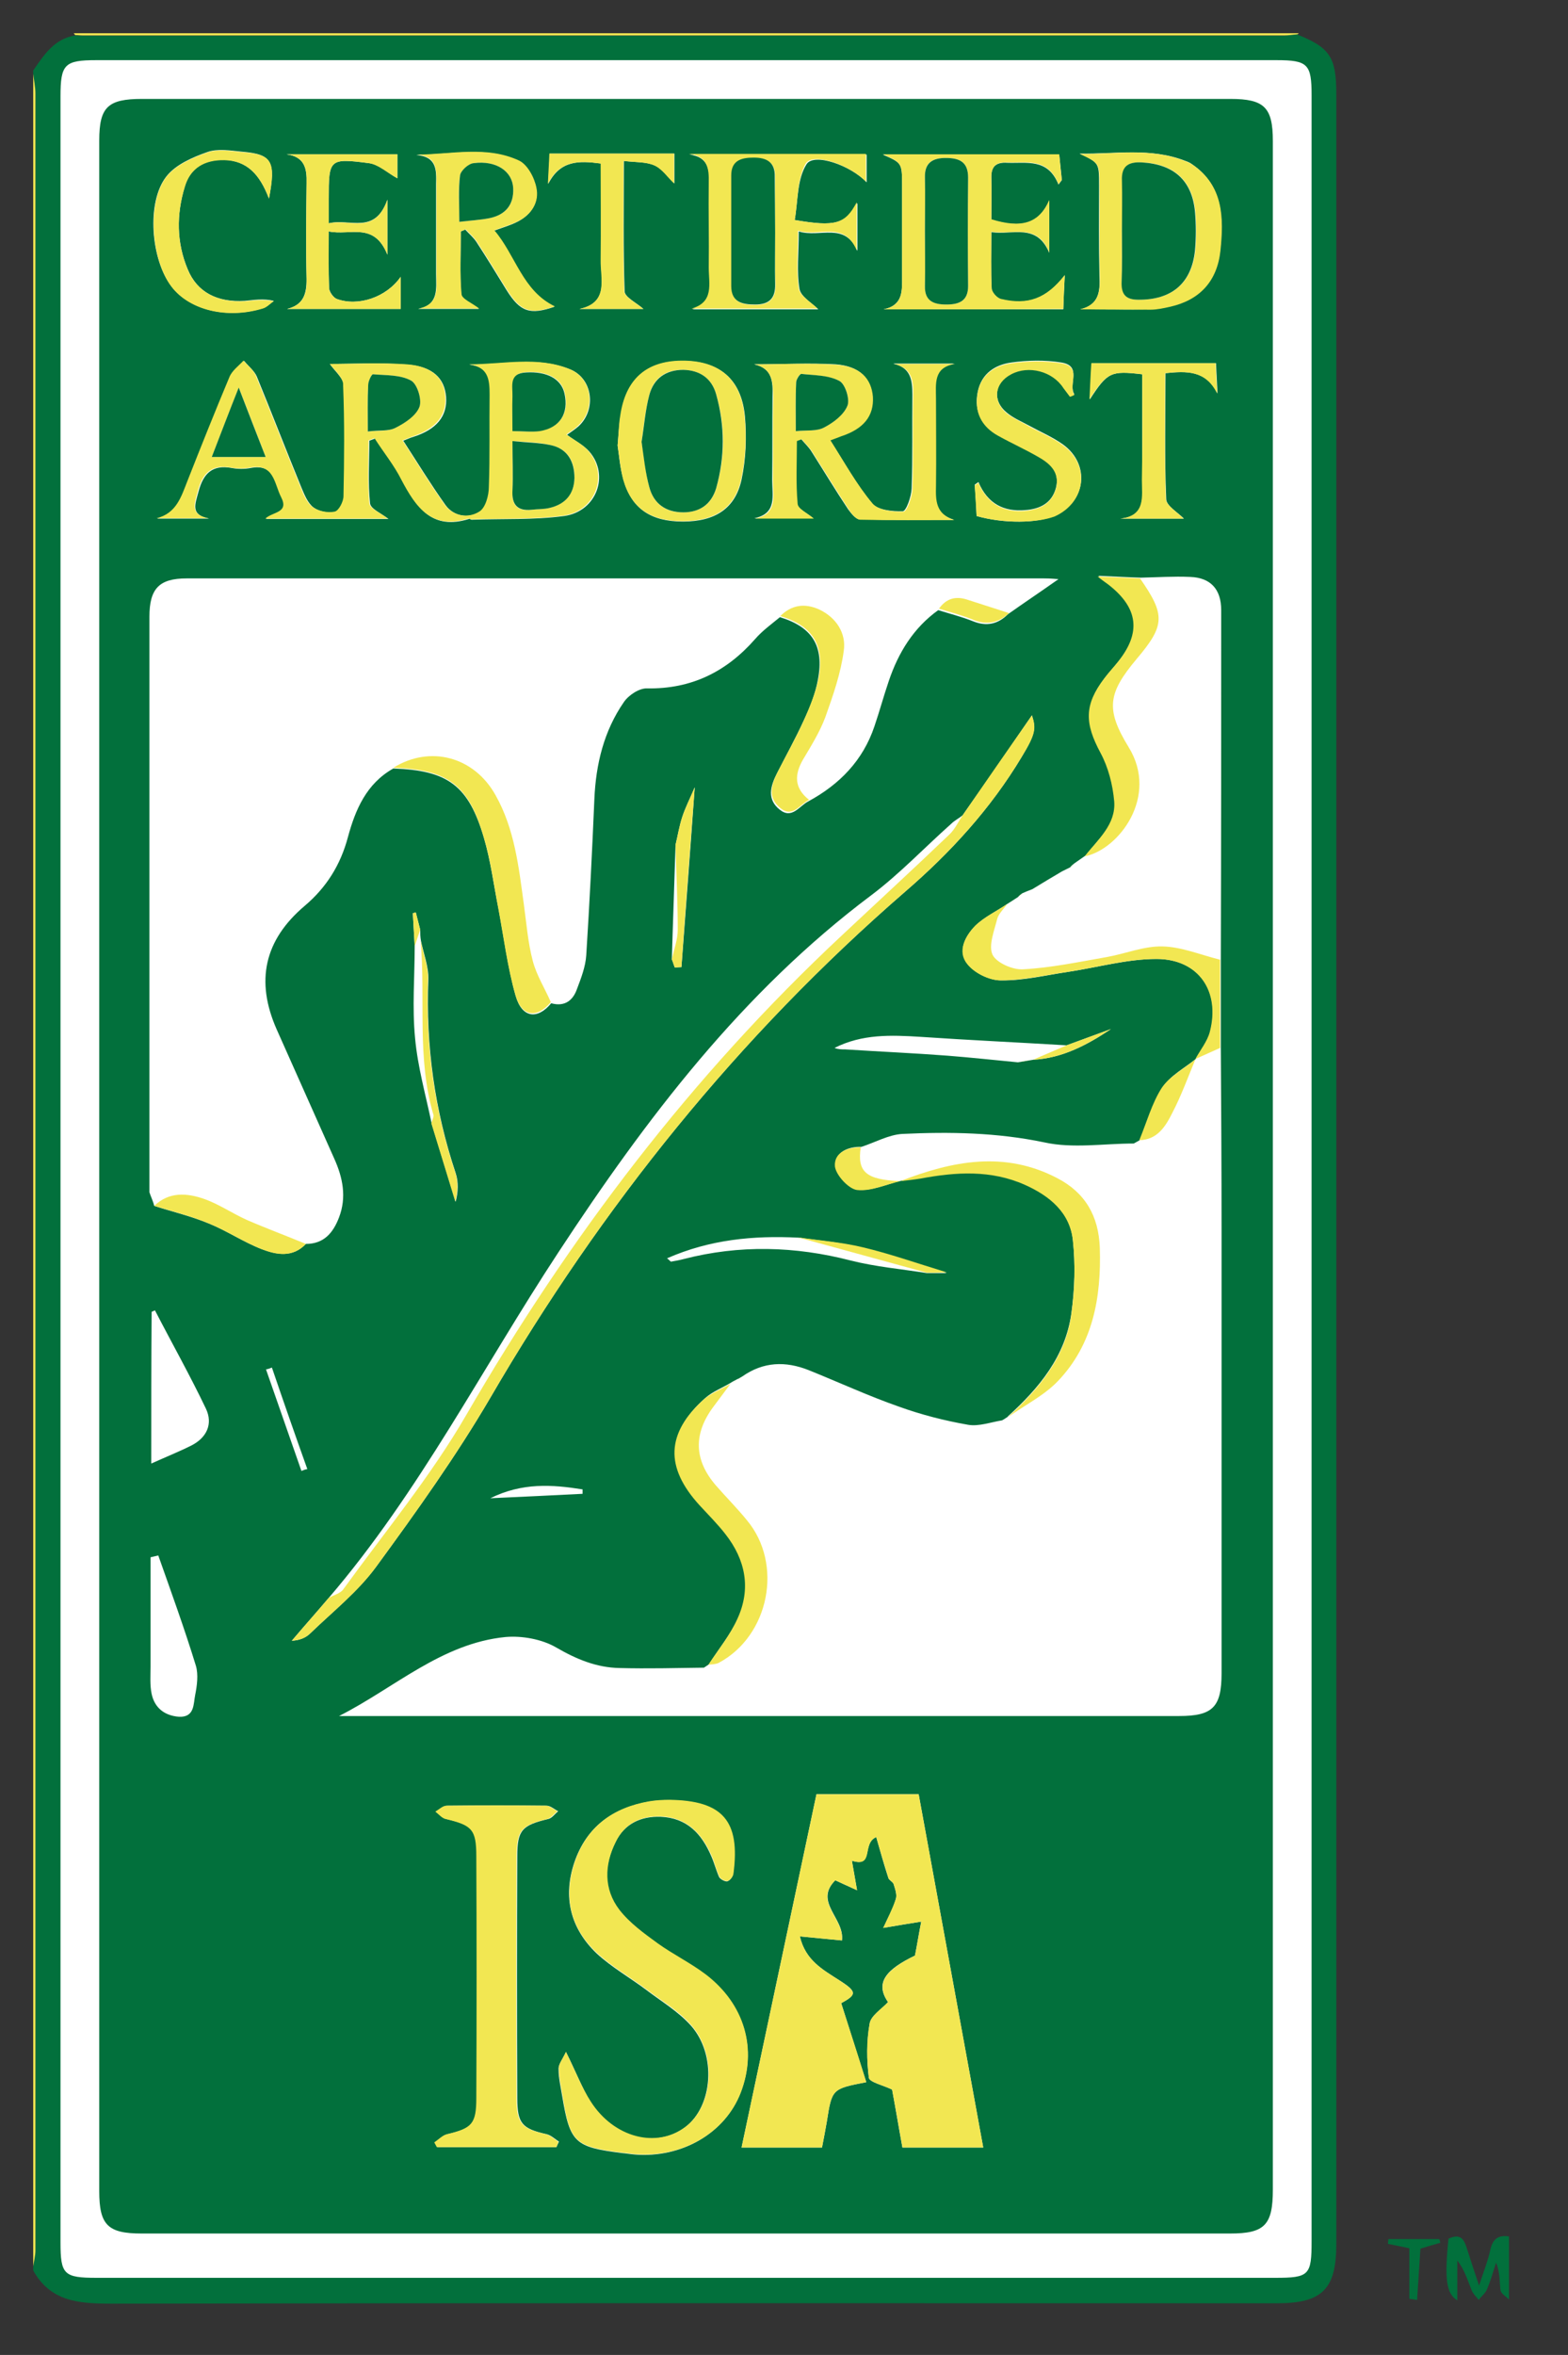<?xml version="1.0" encoding="utf-8"?>
<!-- Generator: Adobe Illustrator 25.3.1, SVG Export Plug-In . SVG Version: 6.00 Build 0)  -->
<svg version="1.1" id="Layer_1" xmlns="http://www.w3.org/2000/svg" xmlns:xlink="http://www.w3.org/1999/xlink" x="0px" y="0px"
	 viewBox="0 0 425 638" style="enable-background:new 0 0 425 638;" xml:space="preserve">
<rect x="0" y="0" width="425" height="638" fill="#333333" stroke="none"/>
<style type="text/css">
	.st0{fill:#FFFFFF;}
	.st1{fill:#02703C;}
	.st2{fill:#F2E752;}
</style>
<path class="st0" d="M347.2,620.1H25.3c-6.6,0-12-5.4-12-12V25.3c0-6.6,5.4-12,12-12h321.9c6.6,0,12,5.4,12,12v582.8
	C359.2,614.7,353.8,620.1,347.2,620.1z"/>
<g>
	<path class="st1" d="M351.5,9.3c9,3.6,10.7,6.2,10.7,16.2c0,194.1,0,388.2,0,582.4c0,12.3-3.8,16.1-16.1,16.1
		c-105.3,0-210.6-0.1-315.9,0.1c-8.7,0-16.5-0.5-21.2-9c0-0.3,0-0.7,0-1c0.2-1.4,0.6-2.9,0.6-4.3c0-194.8,0-389.6,0-584.4
		c0-1.8-0.4-3.6-0.6-5.3c0-0.3,0-0.7,0-1c2.9-4.2,5.7-8.6,11.4-9.5c0.7,0,1.3,0.1,2,0.1c108.6,0,217.1,0,325.7,0
		C349.2,9.6,350.4,9.4,351.5,9.3z M355.5,317.2c0-97.1,0-194.3,0-291.4c0-8.4-1-9.5-9.5-9.5c-106.6,0-213.3,0-319.9,0
		c-8.6,0-9.7,1.1-9.7,9.8c0,193.8,0,387.6,0,581.4c0,8.7,0.9,9.6,9.8,9.6c106.5,0,213,0,319.4,0c9.3,0,9.9-0.7,9.9-10
		C355.5,510.5,355.5,413.9,355.5,317.2z"/>
	<path class="st2" d="M9,20c0.2,1.8,0.6,3.6,0.6,5.3c0,194.8,0,389.6,0,584.4c0,1.4-0.4,2.9-0.6,4.3C9,416,9,218,9,20z"/>
	<path class="st2" d="M351.5,9.3c-1.1,0.1-2.3,0.3-3.4,0.3c-108.6,0-217.1,0-325.7,0c-0.7,0-1.3-0.1-2-0.1C20.2,9.3,20.1,9.2,20,9
		c110.7,0,221.3,0,332,0C351.9,9.2,351.7,9.3,351.5,9.3z"/>
	<path class="st1" d="M409,623c-0.8-0.9-2.2-1.6-2.3-2.6c-0.3-2.4-0.1-4.8-1.2-7.4c-0.8,2.5-1.5,5-2.5,7.3c-0.4,1-1.5,1.8-2.2,2.8
		c-0.6-0.8-1.5-1.6-1.9-2.6c-1.1-2.7-1.9-5.5-3.9-8.1c0,3.5,0,7,0,10.8c-3-1.8-3.5-5.7-2.4-16.7c4.1-1.9,4.5,1.3,5.4,3.9
		c0.8,2.5,1.6,5,2.9,8.8c1.3-4,2.4-6.7,3-9.5c0.6-3,2.1-4.3,5.1-3.8C409,611.7,409,617.3,409,623z"/>
	<path class="st1" d="M382,622.8c0-4.6,0-9.2,0-13.7c-2.2-0.5-4-0.8-5.8-1.2c0-0.4,0.1-0.8,0.1-1.3c4.6,0,9.2,0,13.8,0
		c0.1,0.3,0.2,0.6,0.3,1c-1.7,0.5-3.5,1-5.4,1.6c-0.3,4.6-0.6,9.3-0.9,13.9C383.5,623,382.8,622.9,382,622.8z"/>
	<path class="st1" d="M345,315.7c0,92.5,0,185,0,277.5c0,9.6-2.2,11.9-11.6,11.9c-98.3,0-196.7,0-295,0c-9.2,0-11.5-2.3-11.5-11.5
		c0-185.2,0-370.3,0-555.5c0-9.1,2.3-11.3,11.6-11.3c98.3,0,196.7,0,295,0c9.2,0,11.5,2.3,11.5,11.4C345,130.7,345,223.2,345,315.7z
		 M277.1,242c-0.4,0.3-0.8,0.6-1.1,0.9c0,0,0.1,0,0.1,0c-1,0.7-2,1.3-3.1,2l0,0c-2.9,2-6.2,3.5-8.6,5.9c-2.8,2.8-4.9,6.9-2.2,10.3
		c1.9,2.5,6,4.5,9.1,4.5c6.1,0.1,12.1-1.4,18.2-2.3c8-1.2,16-3.5,24-3.5c11.4,0,17.4,8.8,14.5,19.8c-0.7,2.6-2.6,4.9-3.9,7.3l0,0
		c-3.1,2.5-6.9,4.5-9,7.7c-2.8,4.3-4.2,9.4-6.1,14.2l0.1,0c-0.6,0.3-1.2,0.7-1.8,1c-8.1,0-16.5,1.4-24.2-0.3
		c-12.9-2.7-25.7-2.9-38.5-2.3c-3.7,0.2-7.4,2.3-11.1,3.5c-3.7-0.1-7.3,1.5-7,5.2c0.2,2.4,3.7,6.1,6,6.4c3.8,0.4,7.8-1.5,11.7-2.4
		c0,0-0.1,0-0.1,0c1.8-0.3,3.6-0.4,5.4-0.8c9.6-1.8,19.1-2.4,28.3,1.7c6.7,3,12.2,7.5,13,15.1c0.7,6.5,0.5,13.3-0.4,19.8
		c-1.6,11.8-8.8,20.4-17.3,28.1l0.1,0c-0.5,0.3-1,0.7-1.6,1c-3.1,0.5-6.3,1.7-9.2,1.2c-6.3-1.1-12.6-2.7-18.7-4.9
		c-8.3-2.9-16.3-6.6-24.5-9.9c-6.3-2.5-12.3-2.3-18,1.7c-0.4,0.2-0.8,0.5-1.2,0.7c0,0,0.1-0.1,0.1-0.1c-0.7,0.4-1.4,0.7-2,1.1l0,0
		c-2.3,1.4-5,2.4-7,4.2c-10.4,9.3-10.8,18.5-1.3,28.8c2.4,2.6,4.8,5.1,7,7.8c5.4,7,7,14.7,3.3,22.9c-2,4.4-5.2,8.3-7.9,12.5l0.1,0
		c-0.5,0.3-1,0.7-1.5,1c-7.6,0.1-15.2,0.3-22.8,0.1c-6.3-0.1-11.8-2.4-17.3-5.6c-3.8-2.2-9.2-3.2-13.7-2.8
		c-17.3,1.7-30.1,13.8-45.1,21.4c1.2,0,2.5,0,3.7,0c74.7,0,149.3,0,224,0c9.1,0,11.5-2.4,11.5-11.6c0-40,0-80,0-120
		c0-16.5-0.1-33-0.2-49.5c0-8,0-15.9,0-23.9c0.1-31.5,0.1-63.1,0.1-94.6c0-5.7-2.9-8.8-8.4-9c-4.5-0.2-8.9,0.1-13.4,0.2
		c-3.4-0.1-6.7-0.3-11.5-0.5c1.9,1.4,2.6,1.9,3.2,2.4c7.8,6.3,8.6,12.8,2.4,20.6c-1.2,1.6-2.6,3-3.8,4.6c-5.5,7.2-5.3,12.2-1,20.2
		c2.1,3.9,3.3,8.6,3.7,13.1c0.5,6.3-4.4,10.4-8,14.9c0,0,0,0,0,0c-1,0.7-2,1.4-3,2.1l0,0c-0.4,0.3-0.7,0.6-1.1,1c0,0,0.1,0,0.1,0
		c-0.8,0.4-1.6,0.8-2.4,1.2c-2.7,1.6-5.4,3.2-8,4.8C278.7,241.3,277.8,241.7,277.1,242C277,242.1,277.1,242,277.1,242z M280.1,287.1
		l-0.1,0c7.9-0.4,14.7-4,21.1-8.3c-4,1.5-8,2.9-12,4.4c-13.2-0.8-26.4-1.4-39.6-2.3c-8-0.5-15.8-0.8-23.3,3c1,0.4,1.9,0.4,2.9,0.4
		c9.2,0.6,18.5,1,27.7,1.7c6.4,0.5,12.8,1.2,19.1,1.8C277.3,287.6,278.7,287.3,280.1,287.1z M183.1,228.9c-0.3,10.3-0.7,20.6-1,31
		c0.3,0.7,0.5,1.5,0.8,2.2c0.6,0,1.2-0.1,1.8-0.1c1.2-15.9,2.4-31.7,3.6-48.7c-1.4,3.3-2.6,5.6-3.4,8.1
		C184.1,223.9,183.7,226.4,183.1,228.9z M113.9,251.9c-0.4-1.6-0.8-3.1-1.2-4.7c-0.3,0.1-0.5,0.1-0.8,0.2c0.2,3,0.3,5.9,0.5,8.9
		c0,8.3-0.7,16.6,0.1,24.9c0.7,7.8,2.9,15.5,4.5,23.2c2.2,7.1,4.3,14.1,6.5,21.2c0.7-2.7,0.8-5.4,0-7.8c-5.7-17.1-8.1-34.5-7.4-52.5
		c0.1-3.4-1.3-7-2-10.4C113.9,253.8,113.9,252.9,113.9,251.9z M216.3,335.3c-12.1-0.6-23.9,0.5-35.5,5.6c0.7,0.5,0.9,0.9,1.1,0.9
		c1.1-0.2,2.3-0.4,3.4-0.7c15.1-3.9,30.2-3.5,45.3,0.4c6.7,1.7,13.7,2.3,20.6,3.4c1.3,0,2.7,0,5.4,0c-8.5-2.6-15.5-5.1-22.8-6.8
		C228.1,336.6,222.2,336.1,216.3,335.3z M89.1,432.9c-3.3,3.9-6.7,7.7-10,11.6c2.1-0.1,3.8-0.8,5-2c6.1-5.9,12.9-11.3,17.9-18.1
		c10.9-14.9,21.7-30,31-45.9c30.1-51.7,67.1-97.7,112.3-136.9c12.3-10.6,23.2-22.5,31.6-36.5c3.8-6.3,3.9-7.8,2.8-11.3
		c-5.9,8.6-12.3,17.9-18.8,27.1c-1,0.8-2.2,1.4-3.1,2.3c-7.2,6.4-13.9,13.5-21.6,19.3c-35.1,26.3-61.1,60.6-84.8,96.7
		C130.8,370.5,113.7,404.2,89.1,432.9z M41.8,326.7c5,1.6,10.1,2.8,14.9,4.8c4.9,2,9.3,5,14.2,6.9c4,1.5,8.4,2.4,12-1.4
		c4.9,0,7.4-3,9-7.2c2.1-5.5,1-10.8-1.3-15.9c-5.2-11.7-10.4-23.3-15.6-35c-5.8-13.1-3.4-24.2,7.6-33.5c5.9-5,9.7-11.1,11.7-18.6
		c2-7.4,5-14.5,12.3-18.6c14.8,0.5,20.4,4.6,24.6,18.9c1.8,6.2,2.6,12.6,3.9,19c1.5,7.9,2.5,16.1,4.7,23.8c1.7,5.9,5.9,6.4,9.6,1.9
		c3.6,1,5.9-0.7,7-3.9c1.1-2.9,2.3-6,2.5-9.1c0.9-14.1,1.6-28.2,2.2-42.3c0.4-9.5,2.6-18.5,8-26.3c1.3-1.9,4.2-3.8,6.3-3.7
		c12,0.2,21.5-4.5,29.3-13.4c1.9-2.2,4.4-4,6.7-5.9c8.8,2.7,12,7.8,10.3,16.9c-0.7,3.9-2.2,7.6-3.9,11.2c-2.2,4.8-4.8,9.5-7.2,14.2
		c-1.8,3.5-2.8,7.1,0.8,9.9c3.3,2.6,5.3-1.1,7.7-2.3c8.5-4.6,14.8-11.1,17.9-20.3c1.4-4.1,2.5-8.2,3.9-12.3
		c2.6-7.7,6.7-14.4,13.4-19.2c3.2,1,6.4,1.8,9.4,3c3.7,1.5,6.8,0.8,9.5-1.9c4.1-2.9,8.3-5.7,13.7-9.5c-2.4-0.2-3.2-0.2-3.9-0.2
		c-77.5,0-154.9,0-232.4,0c-7.5,0-10.1,2.8-10.1,10.4c0,52,0,103.9,0,155.9C40.8,324,41.5,325.4,41.8,326.7z M240.7,542.4
		c-1.8,2-4.7,3.7-5,5.9c-0.8,4.8-0.8,9.8-0.2,14.6c0.2,1.2,3.8,2,6.3,3.2c0.9,4.8,1.8,10.3,2.8,15.7c7.5,0,14.4,0,21.9,0
		c-5.9-32.2-11.7-64-17.5-95.7c-9.6,0-18.6,0-27.7,0c-6.8,32-13.5,63.7-20.3,95.7c7.5,0,14.5,0,21.8,0c0.5-2.5,0.9-4.8,1.3-7
		c1.4-8.9,1.4-8.9,10.7-10.7c-2.3-7.2-4.5-14.2-6.8-21.4c4.2-2.3,4.4-3.1-0.5-6.2c-4.5-2.9-9.2-5.4-10.7-11.9
		c3.9,0.4,7.5,0.7,11.4,1.1c0.8-6-7.7-10.4-1.8-16.3c1.3,0.6,3,1.4,5.9,2.7c-0.6-3.3-0.9-5.3-1.4-8c6.1,1.9,2.6-4.7,6.6-6.4
		c1.1,3.8,2.1,7.5,3.3,11.1c0.2,0.6,1.2,1,1.4,1.6c0.4,1.3,1,2.9,0.6,4.1c-0.8,2.7-2.2,5.3-3.4,7.8c4.1-0.7,7.2-1.2,10.3-1.7
		c-0.7,3.5-1.1,6.2-1.7,9.2C240.3,533.5,237,537.1,240.7,542.4z M89.4,98.6c1.2,1.8,3.7,3.8,3.8,5.9c0.4,10,0.3,20,0.1,30
		c0,1.5-1.3,4-2.4,4.2c-1.9,0.4-4.4-0.1-5.9-1.2c-1.6-1.2-2.5-3.5-3.3-5.4c-4.1-10-8-20.1-12.1-30.1c-0.7-1.6-2.3-2.8-3.4-4.2
		c-1.3,1.5-3.1,2.7-3.8,4.4c-4,9.4-7.7,18.8-11.4,28.2c-1.7,4.3-2.9,8.8-8.4,10.1c4.7,0,9.4,0,14.1,0c-5.2-1-3.8-3.9-2.9-7.3
		c1.3-4.9,3.7-7.4,9.1-6.4c1.6,0.3,3.4,0.3,5,0c6.6-1.3,6.6,4.2,8.5,8c2.2,4.2-2.3,3.9-4.3,5.8c11.5,0,22.3,0,33.2,0
		c-1.9-1.5-4.8-2.7-5-4.2c-0.6-5.6-0.2-11.3-0.2-17c0.5-0.2,1.1-0.4,1.6-0.6c2.5,3.7,5.3,7.3,7.3,11.3c3.9,7.5,8.2,13.6,18.1,10.5
		c0.3-0.1,0.6,0.3,0.9,0.2c8.3-0.3,16.7,0.1,24.9-1c8.8-1.2,12.4-11.1,6.8-17.5c-1.6-1.8-3.9-2.9-6-4.5c1.1-0.8,2.2-1.5,3.1-2.3
		c4.9-4.5,3.9-12.9-2.2-15.4c-8.8-3.6-18-1.3-27.3-1.3c5.4,0.7,5.7,4.2,5.6,8.2c-0.1,8.3,0.2,16.7-0.2,25c-0.1,2.3-1,5.7-2.6,6.7
		c-3,1.8-7,1.3-9.3-1.8c-4-5.6-7.6-11.5-11.5-17.5c1.3-0.5,1.9-0.8,2.6-1c6.4-2,9.4-5.6,9-10.9c-0.4-5-3.6-8.2-10.4-8.7
		C103.1,98.2,95.8,98.6,89.4,98.6z M153.4,555.9c-1,2.2-2.1,3.4-2,4.7c0,2.5,0.6,4.9,1,7.4c2.1,12.5,3.4,13.7,16.2,15.3
		c1.2,0.1,2.3,0.3,3.5,0.4c12.7,1,24.4-5.8,28.6-16.7c4.6-11.8,1.1-23.9-9.5-32c-4.1-3.1-8.8-5.4-13-8.4c-3.7-2.7-7.6-5.5-10.4-9.1
		c-4.4-5.6-4.1-12.2-1-18.4c2.4-5,6.9-7.1,12.3-6.9c7.1,0.3,11.1,4.6,13.7,10.7c0.8,1.8,1.3,3.8,2.1,5.6c0.3,0.6,1.6,1.3,2.2,1.2
		c0.7-0.2,1.5-1.2,1.6-2c1.8-14.3-3-19.8-17.3-20c-1.8,0-3.7,0.1-5.5,0.4c-9.8,1.7-16.9,6.8-20.2,16.4c-3.2,9.4-1.1,17.9,6,24.7
		c4.1,3.8,9.1,6.6,13.6,10c4.1,3.1,8.6,5.8,12,9.6c7,7.9,5.9,21.9-1.6,27.5c-7.9,5.9-19.4,3-25.7-6.9
		C157.7,565.5,156.1,561.3,153.4,555.9z M150.8,581.7c0.2-0.5,0.5-1,0.7-1.5c-1.1-0.7-2.1-1.7-3.3-2c-6.7-1.5-8-2.9-8-9.8
		c-0.1-21.8-0.1-43.7,0-65.5c0-7.1,1.3-8.4,8.4-10.1c1-0.2,1.8-1.4,2.7-2.1c-1-0.5-2.1-1.5-3.1-1.5c-9-0.1-18-0.1-27,0
		c-1,0-2,1-3,1.6c0.9,0.7,1.7,1.8,2.8,2c7.1,1.7,8.3,2.8,8.3,10.1c0.1,21.8,0.1,43.7,0,65.5c0,7-1.3,8.2-8,9.8
		c-1.2,0.3-2.3,1.4-3.4,2.2c0.2,0.4,0.5,0.9,0.7,1.3C129.2,581.7,140,581.7,150.8,581.7z M204.4,98.7c5,1.1,5.1,4.7,5,8.8
		c-0.1,7.5,0,15-0.1,22.5c0,4.2,1.4,9.2-4.9,10.4c5.4,0,10.8,0,16,0c-1.6-1.4-4.3-2.6-4.4-4c-0.5-5.6-0.2-11.4-0.2-17
		c0.4-0.2,0.9-0.3,1.3-0.5c1,1.2,2.1,2.2,2.9,3.5c3.3,5.2,6.5,10.5,9.9,15.6c0.8,1.1,2.1,2.7,3.1,2.7c8.5,0.2,17,0.1,25.5,0.1
		c-5.1-1.6-5.1-5.3-5-9.3c0.1-7.8,0-15.7,0-23.5c0-4.1-0.8-8.6,5.2-9.5c-5.5,0-11.1,0-16.6,0c4.8,1.1,5.2,4.5,5.2,8.4
		c-0.1,8.5,0.1,17-0.2,25.5c-0.1,2.2-1.5,6.1-2.4,6.1c-2.8,0.1-6.9-0.3-8.4-2.2c-4.3-5.2-7.5-11.2-11.4-17.1
		c1.4-0.5,2.2-0.8,2.9-1.1c6.1-2,8.9-5.5,8.6-10.7c-0.3-4.9-3.4-8.2-9.9-8.7C219.4,98.3,211.9,98.7,204.4,98.7z M239.5,83.8
		c16.1,0,32.2,0,48.7,0c0.1-2.9,0.2-5.5,0.4-9.2c-5,6.4-10,8.2-17.2,6.5c-1.1-0.2-2.5-1.8-2.6-2.8c-0.3-4.9-0.1-9.9-0.1-15.4
		c5.9,0.8,12.3-2.5,15.7,5.6c0-4.9,0-9,0-14.2c-2.8,6.4-7.6,7.7-15.7,5.2c0-3.7,0.1-7.6,0-11.4c-0.1-3,1.3-4.2,4.3-4
		c5.3,0.2,11-1.3,13.9,5.9c0.3-0.4,0.6-0.8,0.9-1.2c-0.2-2.4-0.5-4.7-0.7-6.9c-16.3,0-32,0-47.8,0c5.1,2.2,5.2,2.3,5.2,8
		c0,8.3,0,16.6,0,25C244.5,78.6,244.9,82.7,239.5,83.8z M215.4,59.6c0.9-5.1,0.6-11,3.2-15.1c2-3.2,12,0.3,16.3,4.9
		c0-2.7,0-5.1,0-7.5c-16.2,0-32.1,0-48,0c5,0.6,5.4,3.9,5.4,7.8c-0.1,7.7,0,15.3,0,23c0,4.4,1.4,9.4-4.7,11.1c11.6,0,23.3,0,34.2,0
		c-1.7-1.7-4.7-3.4-5.1-5.5c-0.8-4.8-0.2-9.8-0.2-15.6c5.7,1.8,12.5-2.7,15.9,5.3c0-4.1,0-8.2,0-13
		C229.1,60.7,226.4,61.5,215.4,59.6z M124.9,62.7c0.4-0.2,0.8-0.3,1.2-0.5c1,1.1,2.2,2.1,3,3.3c2.8,4.3,5.5,8.7,8.2,13.1
		c3.7,5.9,6.3,6.8,13,4.5c-8.8-4.2-10.6-13.8-16.4-20.6c2.5-0.9,4.6-1.5,6.5-2.5c3.6-1.9,5.7-5.2,4.9-9c-0.5-2.7-2.4-6.4-4.7-7.4
		c-8.8-4.1-18.2-1.7-27.8-1.6c5.6,0.4,5.5,4.1,5.4,7.8c0,8.2,0,16.3,0,24.5c0,3.9,0.8,8.3-4.9,9.4c5.4,0,10.8,0,16.5,0
		c-1.9-1.5-4.7-2.6-4.8-3.9C124.6,74.1,124.9,68.4,124.9,62.7z M292.8,83.8c6.3,0,12.6,0.1,18.9,0c1.8,0,3.6-0.4,5.4-0.8
		c7.9-1.8,12.7-6.8,13.6-15.2c0.9-8.7,0.9-17.5-7.6-23.3c-0.5-0.4-1.2-0.7-1.8-0.9c-9.4-3.7-19.1-1.8-28.7-2
		c5.3,2.5,5.3,2.5,5.3,8.7c0,8.1-0.1,16.3,0.1,24.4C298.2,79,297.9,82.6,292.8,83.8z M167.4,120.7c0.4,2.5,0.6,6,1.6,9.3
		c2.2,7.8,7.4,11.3,16.1,11.3c8.7,0,14.2-3.5,15.9-11.4c1.2-5.6,1.4-11.6,0.9-17.2c-1-10.1-7-15-17.1-14.9c-9.7,0.1-15.2,5-16.6,15
		C167.8,115,167.7,117.3,167.4,120.7z M77.8,83.7c10.2,0,20.4,0,30.8,0c0-2.9,0-5.4,0-8.7c-3.9,5.6-11.6,8.1-17.3,6
		c-0.9-0.3-2-1.9-2.1-2.9c-0.2-4.9-0.1-9.9-0.1-15.4c5.8,1.2,12.3-2.7,15.9,6.3c0-5.5,0-9.5,0-14.9c-3.4,9.6-10.1,5-15.9,6.4
		c0-2.7,0-4.6,0-6.6c0-10.8,0.1-11.1,10.9-9.7c2.7,0.3,5.1,2.7,7.7,4.1c0-1.8,0-4.1,0-6.5c-10.3,0-20.1,0-30,0
		c4.9,0.7,5.5,3.9,5.4,7.8c-0.1,8.6-0.2,17.3,0,26C83.1,79.6,82.3,82.6,77.8,83.7z M264.7,139.8c7.4,2.1,16.5,2,21.2-0.1
		c8.5-3.7,9.7-13.9,2.2-19.3c-2.8-2-6.1-3.4-9.2-5.1c-2-1.1-4.2-2-6-3.5c-4-3.2-3.4-8.2,1.2-10.6c4.7-2.5,11.2-0.7,14.1,3.7
		c0.5,0.8,1.2,1.6,1.8,2.4c0.4-0.2,0.8-0.4,1.2-0.5c-1.8-2.7,2.3-7.7-3.6-8.6c-4.4-0.7-9-0.6-13.4,0c-4.5,0.6-8.2,3-9.2,8
		c-1,5.2,1,9.2,5.6,11.7c3.6,2,7.4,3.8,11,5.8c3.2,1.8,5.7,4.3,4.6,8.5c-1.1,4.1-4.3,5.7-8.3,6c-5.8,0.5-10.2-1.7-12.7-7.6
		c-0.3,0.2-0.7,0.5-1,0.7C264.4,134.2,264.6,136.9,264.7,139.8z M309.6,101.4c0,9.7,0,19.2,0,28.6c0,4.5,1.2,9.8-5.9,10.5
		c5.9,0,11.9,0,17.2,0c-1.7-1.7-4.8-3.5-4.8-5.3c-0.5-11.3-0.2-22.6-0.2-34.1c5.8-0.6,11-0.8,14.1,5.5c-0.1-2.7-0.3-5.3-0.4-8.2
		c-11.4,0-22.3,0-33.7,0c-0.1,2.8-0.3,5.6-0.5,9.8C300.2,100.8,301.1,100.4,309.6,101.4z M72.9,53.8c1.9-10.2,0.8-12-7.3-12.7
		c-3.1-0.3-6.6-0.9-9.4,0.1c-4,1.4-8.6,3.4-11.1,6.6c-5.5,7-4.2,22.6,1.4,29.8c4.9,6.4,15.1,8.9,24.7,5.9c1.1-0.3,2-1.3,3-2
		c-3-0.7-5.4-0.2-7.8,0C58.8,82,53.4,79.1,50.9,73c-3.1-7.3-3.1-15-0.8-22.5c1.5-5.1,5.4-7.3,10.7-7.2C67,43.6,70.4,47.2,72.9,53.8z
		 M174.4,83.7c-1.9-1.7-5.1-3.2-5.1-4.8c-0.4-11.6-0.2-23.1-0.2-35.3c3.2,0.4,6,0.2,8.3,1.2c2.1,0.9,3.6,3.2,5.4,4.9
		c0-2.7,0-5.3,0-8.1c-11.4,0-22.4,0-33.8,0c-0.1,2.9-0.3,5.6-0.4,8.2c3.3-6.4,8.3-6.3,14.3-5.5c0,8.8,0.1,17.4,0,26.1
		c-0.1,5.2,2.2,11.6-5.8,13.3C162.8,83.7,168.7,83.7,174.4,83.7z M41,396.5c4-1.8,7.5-3.2,10.9-4.9c4.1-2.1,5.9-5.8,3.9-10
		c-4.3-9-9.2-17.7-13.8-26.6c-0.3,0.1-0.6,0.3-0.9,0.4C41,368.8,41,382.2,41,396.5z M42.9,421.4c-0.7,0.2-1.4,0.3-2.1,0.5
		c0,9.9,0,19.8,0,29.6c0,2.5-0.2,5,0.3,7.4c0.8,3.8,3.5,5.9,7.4,6.2c4.3,0.2,3.9-3.5,4.4-5.9c0.5-2.5,0.9-5.5,0.2-7.9
		C50,441.2,46.4,431.3,42.9,421.4z M73.7,370.5c-0.5,0.2-1,0.4-1.6,0.5c3.2,9.2,6.4,18.3,9.6,27.5c0.5-0.2,1-0.4,1.6-0.5
		C80,388.8,76.8,379.6,73.7,370.5z M157.9,404.7c0-0.4,0-0.8,0-1.2c-8.2-1.3-16.3-1.9-25,2.4C141.8,405.5,149.9,405.1,157.9,404.7z"
		/>
	<path class="st2" d="M240.7,542.4c-3.6-5.3-0.4-8.8,7.3-12.6c0.6-3,1-5.6,1.7-9.2c-3.2,0.5-6.3,1-10.3,1.7c1.1-2.5,2.5-5.1,3.4-7.8
		c0.4-1.2-0.2-2.8-0.6-4.1c-0.2-0.6-1.2-1-1.4-1.6c-1.1-3.6-2.2-7.2-3.3-11.1c-4,1.7-0.4,8.4-6.6,6.4c0.5,2.7,0.8,4.7,1.4,8
		c-2.8-1.3-4.6-2.1-5.9-2.7c-6,5.9,2.5,10.3,1.8,16.3c-3.9-0.4-7.5-0.7-11.4-1.1c1.5,6.5,6.2,9,10.7,11.9c4.9,3.2,4.7,3.9,0.5,6.2
		c2.3,7.2,4.6,14.2,6.8,21.4c-9.3,1.8-9.3,1.8-10.7,10.7c-0.4,2.3-0.8,4.5-1.3,7c-7.3,0-14.3,0-21.8,0c6.8-32,13.5-63.7,20.3-95.7
		c9.1,0,18,0,27.7,0c5.8,31.6,11.6,63.5,17.5,95.7c-7.4,0-14.4,0-21.9,0c-0.9-5.3-1.9-10.8-2.8-15.7c-2.5-1.2-6.1-2-6.3-3.2
		c-0.6-4.8-0.7-9.8,0.2-14.6C236,546.1,238.9,544.3,240.7,542.4z"/>
	<path class="st2" d="M89.4,98.6c6.3,0,13.6-0.4,20.9,0.1c6.8,0.5,10.1,3.8,10.4,8.7c0.4,5.2-2.6,8.8-9,10.9c-0.6,0.2-1.2,0.5-2.6,1
		c3.9,6,7.5,11.9,11.5,17.5c2.3,3.1,6.3,3.7,9.3,1.8c1.7-1,2.6-4.4,2.6-6.7c0.3-8.3,0.1-16.7,0.2-25c0-4-0.3-7.5-5.6-8.2
		c9.3,0,18.5-2.3,27.3,1.3c6.2,2.5,7.2,10.9,2.2,15.4c-0.9,0.9-2,1.5-3.1,2.3c2.2,1.6,4.5,2.7,6,4.5c5.5,6.4,2,16.3-6.8,17.5
		c-8.2,1.1-16.6,0.7-24.9,1c-0.3,0-0.7-0.3-0.9-0.2c-9.9,3.1-14.2-3.1-18.1-10.5c-2-4-4.9-7.5-7.3-11.3c-0.5,0.2-1.1,0.4-1.6,0.6
		c0,5.7-0.3,11.4,0.2,17c0.1,1.5,3,2.6,5,4.2c-10.9,0-21.6,0-33.2,0c2-1.9,6.5-1.5,4.3-5.8c-1.9-3.7-1.9-9.3-8.5-8
		c-1.6,0.3-3.4,0.3-5,0c-5.4-1-7.8,1.5-9.1,6.4c-0.9,3.4-2.2,6.3,2.9,7.3c-4.7,0-9.4,0-14.1,0c5.4-1.3,6.7-5.8,8.4-10.1
		c3.7-9.4,7.5-18.9,11.4-28.2c0.7-1.7,2.5-3,3.8-4.4c1.2,1.4,2.8,2.6,3.4,4.2c4.1,10,8,20.1,12.1,30.1c0.8,2,1.7,4.3,3.3,5.4
		c1.5,1.1,4.1,1.6,5.9,1.2c1.1-0.2,2.4-2.7,2.4-4.2c0.2-10,0.3-20-0.1-30C93.2,102.4,90.7,100.4,89.4,98.6z M138.9,119.5
		c0,5.2,0.2,9.3,0,13.4c-0.2,3.9,1.2,5.7,5.2,5.2c1.6-0.2,3.3-0.1,4.9-0.5c4.2-1,6.6-3.8,6.7-8.1c0.1-4.5-1.8-7.9-6.4-8.9
		C146.1,119.8,142.8,119.8,138.9,119.5z M138.9,116.8c2.9,0,5.3,0.3,7.5-0.1c5.5-0.9,7.9-4.8,6.7-10.2c-0.9-4-4.8-6-10.3-5.7
		c-4.9,0.3-3.7,3.8-3.8,6.5C138.8,110.4,138.9,113.4,138.9,116.8z M99.7,116.9c3-0.3,5.6,0,7.5-1c2.5-1.3,5.5-3.3,6.5-5.7
		c0.7-1.9-0.6-6.2-2.3-7.1c-2.9-1.6-6.8-1.4-10.3-1.7c-0.4,0-1.2,1.8-1.3,2.9C99.6,108.2,99.7,112.2,99.7,116.9z M72,123.8
		c-2.4-6.2-4.6-12-7.3-18.8c-2.7,6.9-4.9,12.6-7.3,18.8C62.5,123.8,66.9,123.8,72,123.8z"/>
	<path class="st2" d="M153.4,555.9c2.7,5.5,4.3,9.7,6.7,13.4c6.3,9.9,17.9,12.8,25.7,6.9c7.5-5.6,8.6-19.5,1.6-27.5
		c-3.3-3.8-7.9-6.5-12-9.6c-4.5-3.4-9.5-6.2-13.6-10c-7.2-6.7-9.2-15.2-6-24.7c3.3-9.6,10.4-14.7,20.2-16.4c1.8-0.3,3.6-0.4,5.5-0.4
		c14.4,0.2,19.2,5.7,17.3,20c-0.1,0.8-0.9,1.8-1.6,2c-0.6,0.1-1.9-0.5-2.2-1.2c-0.9-1.8-1.3-3.8-2.1-5.6c-2.6-6-6.7-10.4-13.7-10.7
		c-5.5-0.2-9.9,1.9-12.3,6.9c-3.1,6.2-3.3,12.8,1,18.4c2.8,3.6,6.7,6.4,10.4,9.1c4.2,3,8.9,5.3,13,8.4c10.6,8.1,14,20.2,9.5,32
		c-4.2,10.9-15.8,17.7-28.6,16.7c-1.2-0.1-2.3-0.3-3.5-0.4c-12.9-1.6-14.2-2.8-16.2-15.3c-0.4-2.5-1-4.9-1-7.4
		C151.3,559.3,152.4,558,153.4,555.9z"/>
	<path class="st2" d="M150.8,581.7c-10.8,0-21.6,0-32.4,0c-0.2-0.4-0.5-0.9-0.7-1.3c1.1-0.7,2.2-1.9,3.4-2.2c6.8-1.6,8-2.8,8-9.8
		c0.1-21.8,0.1-43.7,0-65.5c0-7.3-1.2-8.4-8.3-10.1c-1-0.2-1.9-1.3-2.8-2c1-0.6,2-1.6,3-1.6c9-0.1,18-0.1,27,0c1,0,2.1,1,3.1,1.5
		c-0.9,0.7-1.7,1.8-2.7,2.1c-7.1,1.7-8.3,3-8.4,10.1c-0.1,21.8-0.1,43.7,0,65.5c0,6.9,1.4,8.3,8,9.8c1.2,0.3,2.2,1.3,3.3,2
		C151.3,580.7,151,581.2,150.8,581.7z"/>
	<path class="st2" d="M204.4,98.7c7.4,0,14.9-0.4,22.3,0.1c6.5,0.5,9.5,3.8,9.9,8.7c0.3,5.2-2.5,8.7-8.6,10.7
		c-0.8,0.3-1.5,0.6-2.9,1.1c3.8,6,7.1,12,11.4,17.1c1.6,1.9,5.6,2.3,8.4,2.2c0.9,0,2.3-3.9,2.4-6.1c0.3-8.5,0-17,0.2-25.5
		c0.1-4-0.4-7.3-5.2-8.4c5.5,0,11.1,0,16.6,0c-6,0.9-5.2,5.4-5.2,9.5c0,7.8,0.1,15.7,0,23.5c-0.1,4-0.1,7.7,5,9.3
		c-8.5,0-17,0.1-25.5-0.1c-1.1,0-2.4-1.6-3.1-2.7c-3.4-5.2-6.6-10.4-9.9-15.6c-0.8-1.3-1.9-2.3-2.9-3.5c-0.4,0.2-0.9,0.3-1.3,0.5
		c0,5.7-0.3,11.4,0.2,17c0.1,1.4,2.8,2.6,4.4,4c-5.2,0-10.6,0-16,0c6.3-1.2,4.9-6.2,4.9-10.4c0.1-7.5-0.1-15,0.1-22.5
		C209.5,103.4,209.4,99.8,204.4,98.7z M215.7,116.8c3-0.3,5.7,0.1,7.7-1c2.5-1.3,5.3-3.5,6.3-5.9c0.7-1.8-0.6-5.9-2.2-6.7
		c-3-1.5-6.8-1.5-10.3-1.9c-0.4,0-1.4,1.4-1.4,2.3C215.6,107.8,215.7,112.1,215.7,116.8z"/>
	<path class="st2" d="M260.9,220.9c6.4-9.3,12.8-18.5,18.8-27.1c1.2,3.6,1,5.1-2.8,11.3c-8.4,14-19.3,25.9-31.6,36.5
		c-45.2,39.2-82.2,85.2-112.3,136.9c-9.3,15.9-20.1,31-31,45.9c-4.9,6.8-11.8,12.2-17.9,18.1c-1.2,1.2-2.9,1.9-5,2
		c3.3-3.9,6.7-7.7,10-11.6c1.4-0.8,3.2-1.2,4-2.4c11.3-15.6,23.7-30.6,33.3-47.2c27.9-48.2,61.1-91.9,101.8-129.9
		c9.7-9.1,19.5-18.1,29.1-27.3C258.8,224.7,259.7,222.7,260.9,220.9z"/>
	<path class="st2" d="M239.5,83.8c5.4-1.1,5-5.1,5-9c0-8.3,0-16.6,0-25c0-5.6-0.1-5.7-5.2-8c15.8,0,31.5,0,47.8,0
		c0.2,2.1,0.4,4.5,0.7,6.9c-0.3,0.4-0.6,0.8-0.9,1.2c-2.9-7.3-8.7-5.7-13.9-5.9c-3-0.1-4.3,1-4.3,4c0.1,3.8,0,7.6,0,11.4
		c8.1,2.5,12.9,1.2,15.7-5.2c0,5.2,0,9.3,0,14.2c-3.3-8.1-9.8-4.7-15.7-5.6c0,5.5-0.1,10.5,0.1,15.4c0.1,1,1.5,2.6,2.6,2.8
		c7.2,1.7,12.2-0.1,17.2-6.5c-0.2,3.7-0.3,6.3-0.4,9.2C271.7,83.8,255.6,83.8,239.5,83.8z M250.7,62.5c0,5,0.1,10,0,15
		c-0.1,4.1,2.5,5,5.8,5c3.3,0,5.9-0.8,5.9-5c-0.1-9.8-0.1-19.6,0-29.4c0-4.3-2.4-5.3-6.1-5.3c-3.6,0-5.7,1.3-5.6,5.2
		C250.8,52.9,250.7,57.7,250.7,62.5z"/>
	<path class="st2" d="M215.4,59.6c11,1.9,13.7,1.1,16.8-4.8c0,4.8,0,8.9,0,13c-3.4-8.1-10.2-3.5-15.9-5.3c0,5.8-0.5,10.8,0.2,15.6
		c0.3,2.1,3.4,3.8,5.1,5.5c-10.9,0-22.5,0-34.2,0c6.2-1.7,4.7-6.7,4.7-11.1c0.1-7.7-0.1-15.3,0-23c0.1-3.9-0.3-7.2-5.4-7.8
		c15.9,0,31.8,0,48,0c0,2.5,0,4.8,0,7.5c-4.3-4.5-14.3-8-16.3-4.9C216,48.5,216.3,54.5,215.4,59.6z M210.1,63c0-5-0.1-10,0-15
		c0.1-4-2.2-5.2-5.7-5.2c-3.3,0-6.1,0.7-6.1,4.8c-0.1,10,0,20,0,30c0,4.4,3,5,6.5,5c3.6,0,5.5-1.6,5.4-5.5
		C210,72.3,210.1,67.7,210.1,63z"/>
	<path class="st2" d="M124.9,62.7c0,5.7-0.3,11.4,0.2,17c0.1,1.3,2.9,2.4,4.8,3.9c-5.7,0-11.1,0-16.5,0c5.7-1.1,4.9-5.4,4.9-9.4
		c0-8.2,0-16.3,0-24.5c0-3.7,0.2-7.4-5.4-7.8c9.6-0.1,19-2.5,27.8,1.6c2.3,1.1,4.2,4.7,4.7,7.4c0.8,3.8-1.3,7.2-4.9,9
		c-1.9,1-4,1.5-6.5,2.5c5.8,6.8,7.6,16.4,16.4,20.6c-6.7,2.3-9.3,1.4-13-4.5c-2.7-4.4-5.4-8.8-8.2-13.1c-0.8-1.2-2-2.2-3-3.3
		C125.7,62.4,125.3,62.5,124.9,62.7z M124.5,60.1c3.3-0.4,5.8-0.5,8.2-1c4.3-0.9,6.6-3.5,6.4-8.1c-0.2-4.6-4.6-7.6-10.7-6.8
		c-1.4,0.2-3.5,2-3.7,3.3C124.1,51.4,124.5,55.4,124.5,60.1z"/>
	<path class="st2" d="M292.8,83.8c5.1-1.3,5.4-4.8,5.3-9c-0.2-8.1,0-16.3-0.1-24.4c0-6.2,0-6.2-5.3-8.7c9.6,0.1,19.3-1.8,28.7,2
		c0.6,0.2,1.2,0.5,1.8,0.9c8.5,5.8,8.5,14.5,7.6,23.3c-0.9,8.4-5.7,13.4-13.6,15.2c-1.8,0.4-3.6,0.8-5.4,0.8
		C305.4,83.9,299.1,83.8,292.8,83.8z M304.1,62.4c0,4.8,0,9.6,0,14.4c0,3.1,1.2,4.4,4.5,4.4c9,0.1,14.5-4.5,15.4-13.4
		c0.3-3.4,0.3-7,0-10.4c-0.8-8.6-5.9-13-14.4-13.4c-3.8-0.2-5.6,1-5.4,5C304.3,53.4,304.1,57.9,304.1,62.4z"/>
	<path class="st2" d="M167.4,120.7c0.3-3.3,0.3-5.7,0.7-8c1.4-9.9,7-14.9,16.6-15c10-0.1,16.1,4.8,17.1,14.9
		c0.6,5.7,0.3,11.7-0.9,17.2c-1.7,7.9-7.2,11.4-15.9,11.4c-8.6,0-13.9-3.5-16.1-11.3C168.1,126.7,167.8,123.2,167.4,120.7z
		 M173.9,119.7c0.7,4.2,1,8.3,2.1,12.3c1.2,4.5,4.5,6.9,9.2,6.8c4.5,0,7.7-2.2,8.9-6.5c2.5-8.5,2.5-17,0-25.5
		c-1.2-4.3-4.4-6.5-8.9-6.6c-4.7-0.1-8.1,2.2-9.2,6.8C174.9,111.1,174.5,115.4,173.9,119.7z"/>
	<path class="st2" d="M106.6,208c10-6.2,21.9-3,27.7,7.4c5.2,9.2,6.3,19.5,7.7,29.7c0.7,5.1,1.1,10.3,2.4,15.2
		c1,3.9,3.3,7.5,4.9,11.2c-3.8,4.5-7.9,4-9.6-1.9c-2.2-7.7-3.2-15.9-4.7-23.8c-1.2-6.3-2-12.8-3.9-19
		C127,212.6,121.4,208.5,106.6,208z"/>
	<path class="st2" d="M244,320c14.1-5.5,28.3-8.3,42.6-0.8c7.5,3.9,11.2,10.2,11.5,18.9c0.4,13.4-1.8,26-11.3,36
		c-3.8,4-9.1,6.6-13.7,9.9c8.5-7.7,15.8-16.4,17.3-28.1c0.9-6.5,1.1-13.3,0.4-19.8c-0.8-7.6-6.3-12.1-13-15.1
		c-9.2-4.1-18.7-3.5-28.3-1.7C247.6,319.6,245.8,319.8,244,320z"/>
	<path class="st2" d="M77.8,83.7c4.5-1.1,5.4-4.1,5.3-8.1c-0.2-8.6-0.1-17.3,0-26c0.1-4-0.5-7.1-5.4-7.8c9.9,0,19.8,0,30,0
		c0,2.3,0,4.6,0,6.5c-2.6-1.4-5.1-3.7-7.7-4.1c-10.8-1.4-10.9-1.1-10.9,9.7c0,2,0,3.9,0,6.6c5.8-1.3,12.5,3.3,15.9-6.4
		c0,5.5,0,9.5,0,14.9c-3.6-9-10.1-5.1-15.9-6.3c0,5.5-0.1,10.4,0.1,15.4c0,1,1.1,2.5,2.1,2.9c5.8,2.1,13.4-0.4,17.3-6
		c0,3.2,0,5.8,0,8.7C98.2,83.7,88,83.7,77.8,83.7z"/>
	<path class="st2" d="M264.7,139.8c-0.2-2.9-0.3-5.6-0.5-8.3c0.3-0.2,0.7-0.5,1-0.7c2.5,5.8,6.9,8.1,12.7,7.6c4-0.4,7.1-1.9,8.3-6
		c1.1-4.2-1.3-6.6-4.6-8.5c-3.6-2.1-7.4-3.8-11-5.8c-4.6-2.5-6.6-6.5-5.6-11.7c0.9-5,4.7-7.4,9.2-8c4.4-0.6,9-0.7,13.4,0
		c5.9,0.9,1.8,5.9,3.6,8.6c-0.4,0.2-0.8,0.4-1.2,0.5c-0.6-0.8-1.2-1.6-1.8-2.4c-2.9-4.5-9.4-6.2-14.1-3.7c-4.6,2.4-5.2,7.3-1.2,10.6
		c1.8,1.4,4,2.3,6,3.5c3.1,1.7,6.3,3,9.2,5.1c7.5,5.4,6.2,15.5-2.2,19.3C281.2,141.7,272.1,141.9,264.7,139.8z"/>
	<path class="st2" d="M309,156.7c6.9,9.9,6.8,12.7-0.9,21.8c-7.8,9.3-8.5,13.6-2.2,23.9c8.3,13.4-2.7,27.8-11.9,29.6
		c3.5-4.5,8.5-8.6,8-14.9c-0.4-4.5-1.6-9.2-3.7-13.1c-4.3-8-4.5-13,1-20.2c1.2-1.6,2.6-3.1,3.8-4.6c6.2-7.8,5.4-14.4-2.4-20.6
		c-0.6-0.5-1.3-0.9-3.2-2.4C302.2,156.4,305.6,156.5,309,156.7z"/>
	<path class="st2" d="M198,374.9c-1.6,2.1-3.1,4.2-4.7,6.3c-5.4,7.3-5.2,14.4,0.8,21.3c2.7,3.1,5.7,6.1,8.3,9.3
		c10,11.9,6.1,31.4-7.6,38.7c-0.8,0.4-1.9,0.4-2.8,0.5c2.7-4.1,5.9-8,7.9-12.5c3.7-8.1,2.2-15.9-3.3-22.9c-2.1-2.7-4.6-5.2-7-7.8
		c-9.4-10.3-9.1-19.5,1.3-28.8C193,377.3,195.6,376.3,198,374.9z"/>
	<path class="st2" d="M309.6,101.4c-8.5-1-9.5-0.6-14.3,6.8c0.2-4.2,0.3-6.9,0.5-9.8c11.4,0,22.3,0,33.7,0c0.1,2.9,0.3,5.5,0.4,8.2
		c-3.1-6.3-8.3-6.1-14.1-5.5c0,11.5-0.2,22.8,0.2,34.1c0.1,1.8,3.2,3.6,4.8,5.3c-5.3,0-11.3,0-17.2,0c7-0.7,5.9-6,5.9-10.5
		C309.7,120.5,309.6,111,309.6,101.4z"/>
	<path class="st2" d="M72.9,53.8c-2.5-6.6-6-10.3-12.1-10.4c-5.3-0.1-9.2,2.1-10.7,7.2c-2.3,7.5-2.3,15.1,0.8,22.5
		c2.6,6.1,8,8.9,15.5,8.5c2.4-0.2,4.8-0.6,7.8,0c-1,0.7-1.9,1.7-3,2c-9.6,2.9-19.8,0.5-24.7-5.9c-5.5-7.2-6.8-22.8-1.4-29.8
		c2.5-3.2,7.1-5.2,11.1-6.6c2.8-1,6.3-0.4,9.4-0.1C73.7,41.8,74.9,43.6,72.9,53.8z"/>
	<path class="st2" d="M174.4,83.7c-5.7,0-11.5,0-17.4,0c8.1-1.7,5.7-8.1,5.8-13.3c0.1-8.6,0-17.2,0-26.1c-6-0.8-11-0.9-14.3,5.5
		c0.1-2.6,0.3-5.3,0.4-8.2c11.4,0,22.4,0,33.8,0c0,2.9,0,5.4,0,8.1c-1.8-1.7-3.3-4-5.4-4.9c-2.3-1-5.1-0.8-8.3-1.2
		c0,12.1-0.2,23.7,0.2,35.3C169.3,80.5,172.4,82,174.4,83.7z"/>
	<path class="st2" d="M273,244.9c-0.9,1.3-2.3,2.6-2.7,4c-0.8,3.2-2.4,7.2-1.3,9.7c1,2.2,5.5,4.2,8.3,4c7.6-0.4,15.1-2,22.6-3.3
		c5.1-0.9,10.1-3,15.1-2.9c5.3,0.1,10.4,2.3,15.7,3.6c0,8,0,15.9,0,23.9c-2.2,1-4.5,2-6.7,3c1.3-2.4,3.2-4.7,3.9-7.3
		c2.9-11-3-19.8-14.5-19.8c-8,0-16,2.3-24,3.5c-6.1,0.9-12.1,2.3-18.2,2.3c-3.1,0-7.2-2-9.1-4.5c-2.7-3.4-0.5-7.5,2.2-10.3
		C266.8,248.4,270.1,246.9,273,244.9z"/>
	<path class="st2" d="M211.5,166.9c3.1-3.1,6.7-3.5,10.5-1.8c4.7,2.2,7.4,6.5,6.7,11.2c-0.8,6.1-2.9,12.1-5,18
		c-1.5,4-3.8,7.7-6,11.4c-2.4,4.1-2.5,7.8,1.6,11c-2.5,1.2-4.4,4.9-7.7,2.3c-3.6-2.8-2.6-6.4-0.8-9.9c2.4-4.7,5-9.3,7.2-14.2
		c1.6-3.6,3.1-7.4,3.9-11.2C223.5,174.7,220.3,169.6,211.5,166.9z"/>
	<path class="st2" d="M41.8,326.7c4-3.9,8.9-3.5,13.5-1.9c4,1.4,7.6,3.9,11.6,5.7c5.3,2.3,10.7,4.3,16,6.5c-3.6,3.8-8,3-12,1.4
		c-4.9-1.9-9.3-4.9-14.2-6.9C51.9,329.5,46.8,328.2,41.8,326.7z"/>
	<path class="st2" d="M114,254.8c0.7,3.5,2.1,7,2,10.4c-0.7,18,1.7,35.4,7.4,52.5c0.8,2.4,0.7,5.1,0,7.8c-2.2-7.1-4.3-14.1-6.5-21.2
		c0.2-0.7,0.7-1.6,0.6-2.2C112.9,286.6,115.4,270.5,114,254.8z"/>
	<path class="st2" d="M183.1,228.9c0.6-2.5,1-5.1,1.8-7.5c0.8-2.5,2-4.8,3.4-8.1c-1.3,17-2.5,32.9-3.6,48.7c-0.6,0-1.2,0.1-1.8,0.1
		c-0.3-0.7-0.5-1.5-0.8-2.2c0.6-2.7,1.6-5.4,1.6-8C183.7,244.2,183.3,236.6,183.1,228.9z"/>
	<path class="st2" d="M324,287c-2,4.8-3.8,9.8-6.2,14.4c-1.8,3.6-4,7.4-9,7.5c2-4.8,3.4-10,6.1-14.2C317.1,291.5,321,289.5,324,287z
		"/>
	<path class="st2" d="M233.3,310.8c-1,6.7,1.4,8.8,10.7,9.2c-3.9,0.9-7.9,2.8-11.7,2.4c-2.3-0.3-5.7-4-6-6.4
		C226,312.3,229.6,310.8,233.3,310.8z"/>
	<path class="st2" d="M254.5,164.9c2-2.8,4.6-3.5,7.8-2.4c3.7,1.2,7.5,2.4,11.2,3.6c-2.8,2.6-5.9,3.3-9.5,1.9
		C260.9,166.7,257.7,165.9,254.5,164.9z"/>
	<path class="st2" d="M251.2,344.8c-11.7-3.2-23.3-6.4-35-9.6c5.9,0.9,11.8,1.3,17.6,2.7c7.2,1.7,14.3,4.2,22.8,6.8
		C253.9,344.8,252.6,344.8,251.2,344.8z"/>
	<path class="st2" d="M280,287.1c3-1.3,6.1-2.6,9.1-3.9c4-1.5,8-2.9,12-4.4C294.6,283.1,287.9,286.7,280,287.1z"/>
	<path class="st2" d="M113.9,251.9c-0.5,1.5-1,2.9-1.5,4.4c-0.2-3-0.3-5.9-0.5-8.9c0.3-0.1,0.5-0.1,0.8-0.2
		C113.1,248.8,113.5,250.3,113.9,251.9z"/>
	<path class="st2" d="M294,232c-1,0.7-2,1.4-3,2.1C292,233.4,293,232.7,294,232z"/>
	<path class="st2" d="M276,242.9c-1,0.7-2,1.3-3.1,2C273.9,244.3,275,243.6,276,242.9z"/>
	<path class="st2" d="M275.9,287.8c1.4-0.3,2.8-0.5,4.1-0.8C278.7,287.3,277.3,287.6,275.9,287.8z"/>
	<path class="st2" d="M309,308.9c-0.6,0.3-1.2,0.7-1.8,1C307.8,309.6,308.4,309.2,309,308.9z"/>
	<path class="st2" d="M200,373.9c-0.7,0.4-1.4,0.7-2,1.1C198.6,374.6,199.3,374.2,200,373.9z"/>
	<path class="st2" d="M290,234.9c-0.8,0.4-1.6,0.8-2.4,1.2C288.4,235.7,289.2,235.3,290,234.9z"/>
	<path class="st2" d="M279.5,240.9c-0.8,0.4-1.7,0.8-2.5,1.2C277.8,241.7,278.7,241.3,279.5,240.9z"/>
	<path class="st2" d="M201.1,373.2c-0.4,0.2-0.8,0.5-1.2,0.7C200.3,373.7,200.7,373.5,201.1,373.2z"/>
	<path class="st2" d="M291,234c-0.4,0.3-0.7,0.6-1.1,1C290.3,234.6,290.7,234.3,291,234z"/>
	<path class="st2" d="M273,384c-0.5,0.3-1,0.7-1.6,1C272,384.7,272.5,384.3,273,384z"/>
	<path class="st2" d="M192,451c-0.5,0.3-1,0.7-1.5,1C191,451.7,191.5,451.3,192,451z"/>
	<path class="st2" d="M277.1,242c-0.4,0.3-0.8,0.6-1.1,0.9C276.3,242.7,276.7,242.4,277.1,242z"/>
	<path class="st1" d="M138.9,119.5c3.9,0.4,7.2,0.4,10.4,1.1c4.6,1,6.4,4.5,6.4,8.9c-0.1,4.4-2.5,7.1-6.7,8.1
		c-1.6,0.4-3.3,0.3-4.9,0.5c-3.9,0.4-5.4-1.4-5.2-5.2C139.1,128.8,138.9,124.6,138.9,119.5z"/>
	<path class="st1" d="M138.9,116.8c0-3.4-0.1-6.4,0-9.4c0.1-2.8-1.1-6.3,3.8-6.5c5.5-0.3,9.4,1.7,10.3,5.7c1.2,5.4-1.2,9.3-6.7,10.2
		C144.1,117.1,141.8,116.8,138.9,116.8z"/>
	<path class="st1" d="M99.7,116.9c0-4.7-0.1-8.6,0.1-12.6c0-1,0.9-2.9,1.3-2.9c3.5,0.3,7.4,0.1,10.3,1.7c1.7,0.9,3,5.2,2.3,7.1
		c-0.9,2.4-3.9,4.4-6.5,5.7C105.3,116.9,102.7,116.5,99.7,116.9z"/>
	<path class="st1" d="M72,123.8c-5.1,0-9.5,0-14.6,0c2.4-6.2,4.6-12,7.3-18.8C67.3,111.8,69.6,117.6,72,123.8z"/>
	<path class="st1" d="M215.7,116.8c0-4.7-0.1-9,0.1-13.2c0-0.8,1-2.3,1.4-2.3c3.5,0.4,7.3,0.3,10.3,1.9c1.6,0.8,2.9,5,2.2,6.7
		c-1,2.5-3.8,4.6-6.3,5.9C221.4,116.9,218.7,116.5,215.7,116.8z"/>
	<path class="st1" d="M250.7,62.5c0-4.8,0.1-9.7,0-14.5c-0.1-3.9,2.1-5.2,5.6-5.2c3.7,0,6.1,1,6.1,5.3c-0.1,9.8-0.1,19.6,0,29.4
		c0,4.1-2.5,5-5.9,5c-3.4,0-5.9-0.9-5.8-5C250.8,72.5,250.7,67.5,250.7,62.5z"/>
	<path class="st1" d="M210.1,63c0,4.7-0.1,9.3,0,14c0.1,3.9-1.7,5.5-5.4,5.5c-3.5,0-6.5-0.6-6.5-5c0-10,0-20,0-30
		c0-4.1,2.8-4.8,6.1-4.8c3.5,0,5.8,1.2,5.7,5.2C210,53,210.1,58,210.1,63z"/>
	<path class="st1" d="M124.5,60.1c0-4.7-0.3-8.7,0.2-12.6c0.2-1.3,2.3-3.2,3.7-3.3c6.1-0.8,10.5,2.2,10.7,6.8
		c0.2,4.5-2.1,7.2-6.4,8.1C130.2,59.6,127.8,59.7,124.5,60.1z"/>
	<path class="st1" d="M304.1,62.4c0-4.5,0.1-9,0-13.4c-0.2-4,1.7-5.2,5.4-5c8.6,0.5,13.6,4.8,14.4,13.4c0.3,3.4,0.3,7,0,10.4
		c-0.9,9-6.4,13.5-15.4,13.4c-3.3,0-4.5-1.4-4.5-4.4C304.2,72,304.1,67.2,304.1,62.4z"/>
	<path class="st1" d="M173.9,119.7c0.7-4.3,1-8.6,2.1-12.7c1.2-4.5,4.5-6.8,9.2-6.8c4.5,0.1,7.7,2.3,8.9,6.6c2.4,8.5,2.4,17,0,25.5
		c-1.3,4.3-4.4,6.5-8.9,6.5c-4.7,0-8-2.3-9.2-6.8C174.9,128,174.5,123.9,173.9,119.7z"/>
</g>
</svg>
